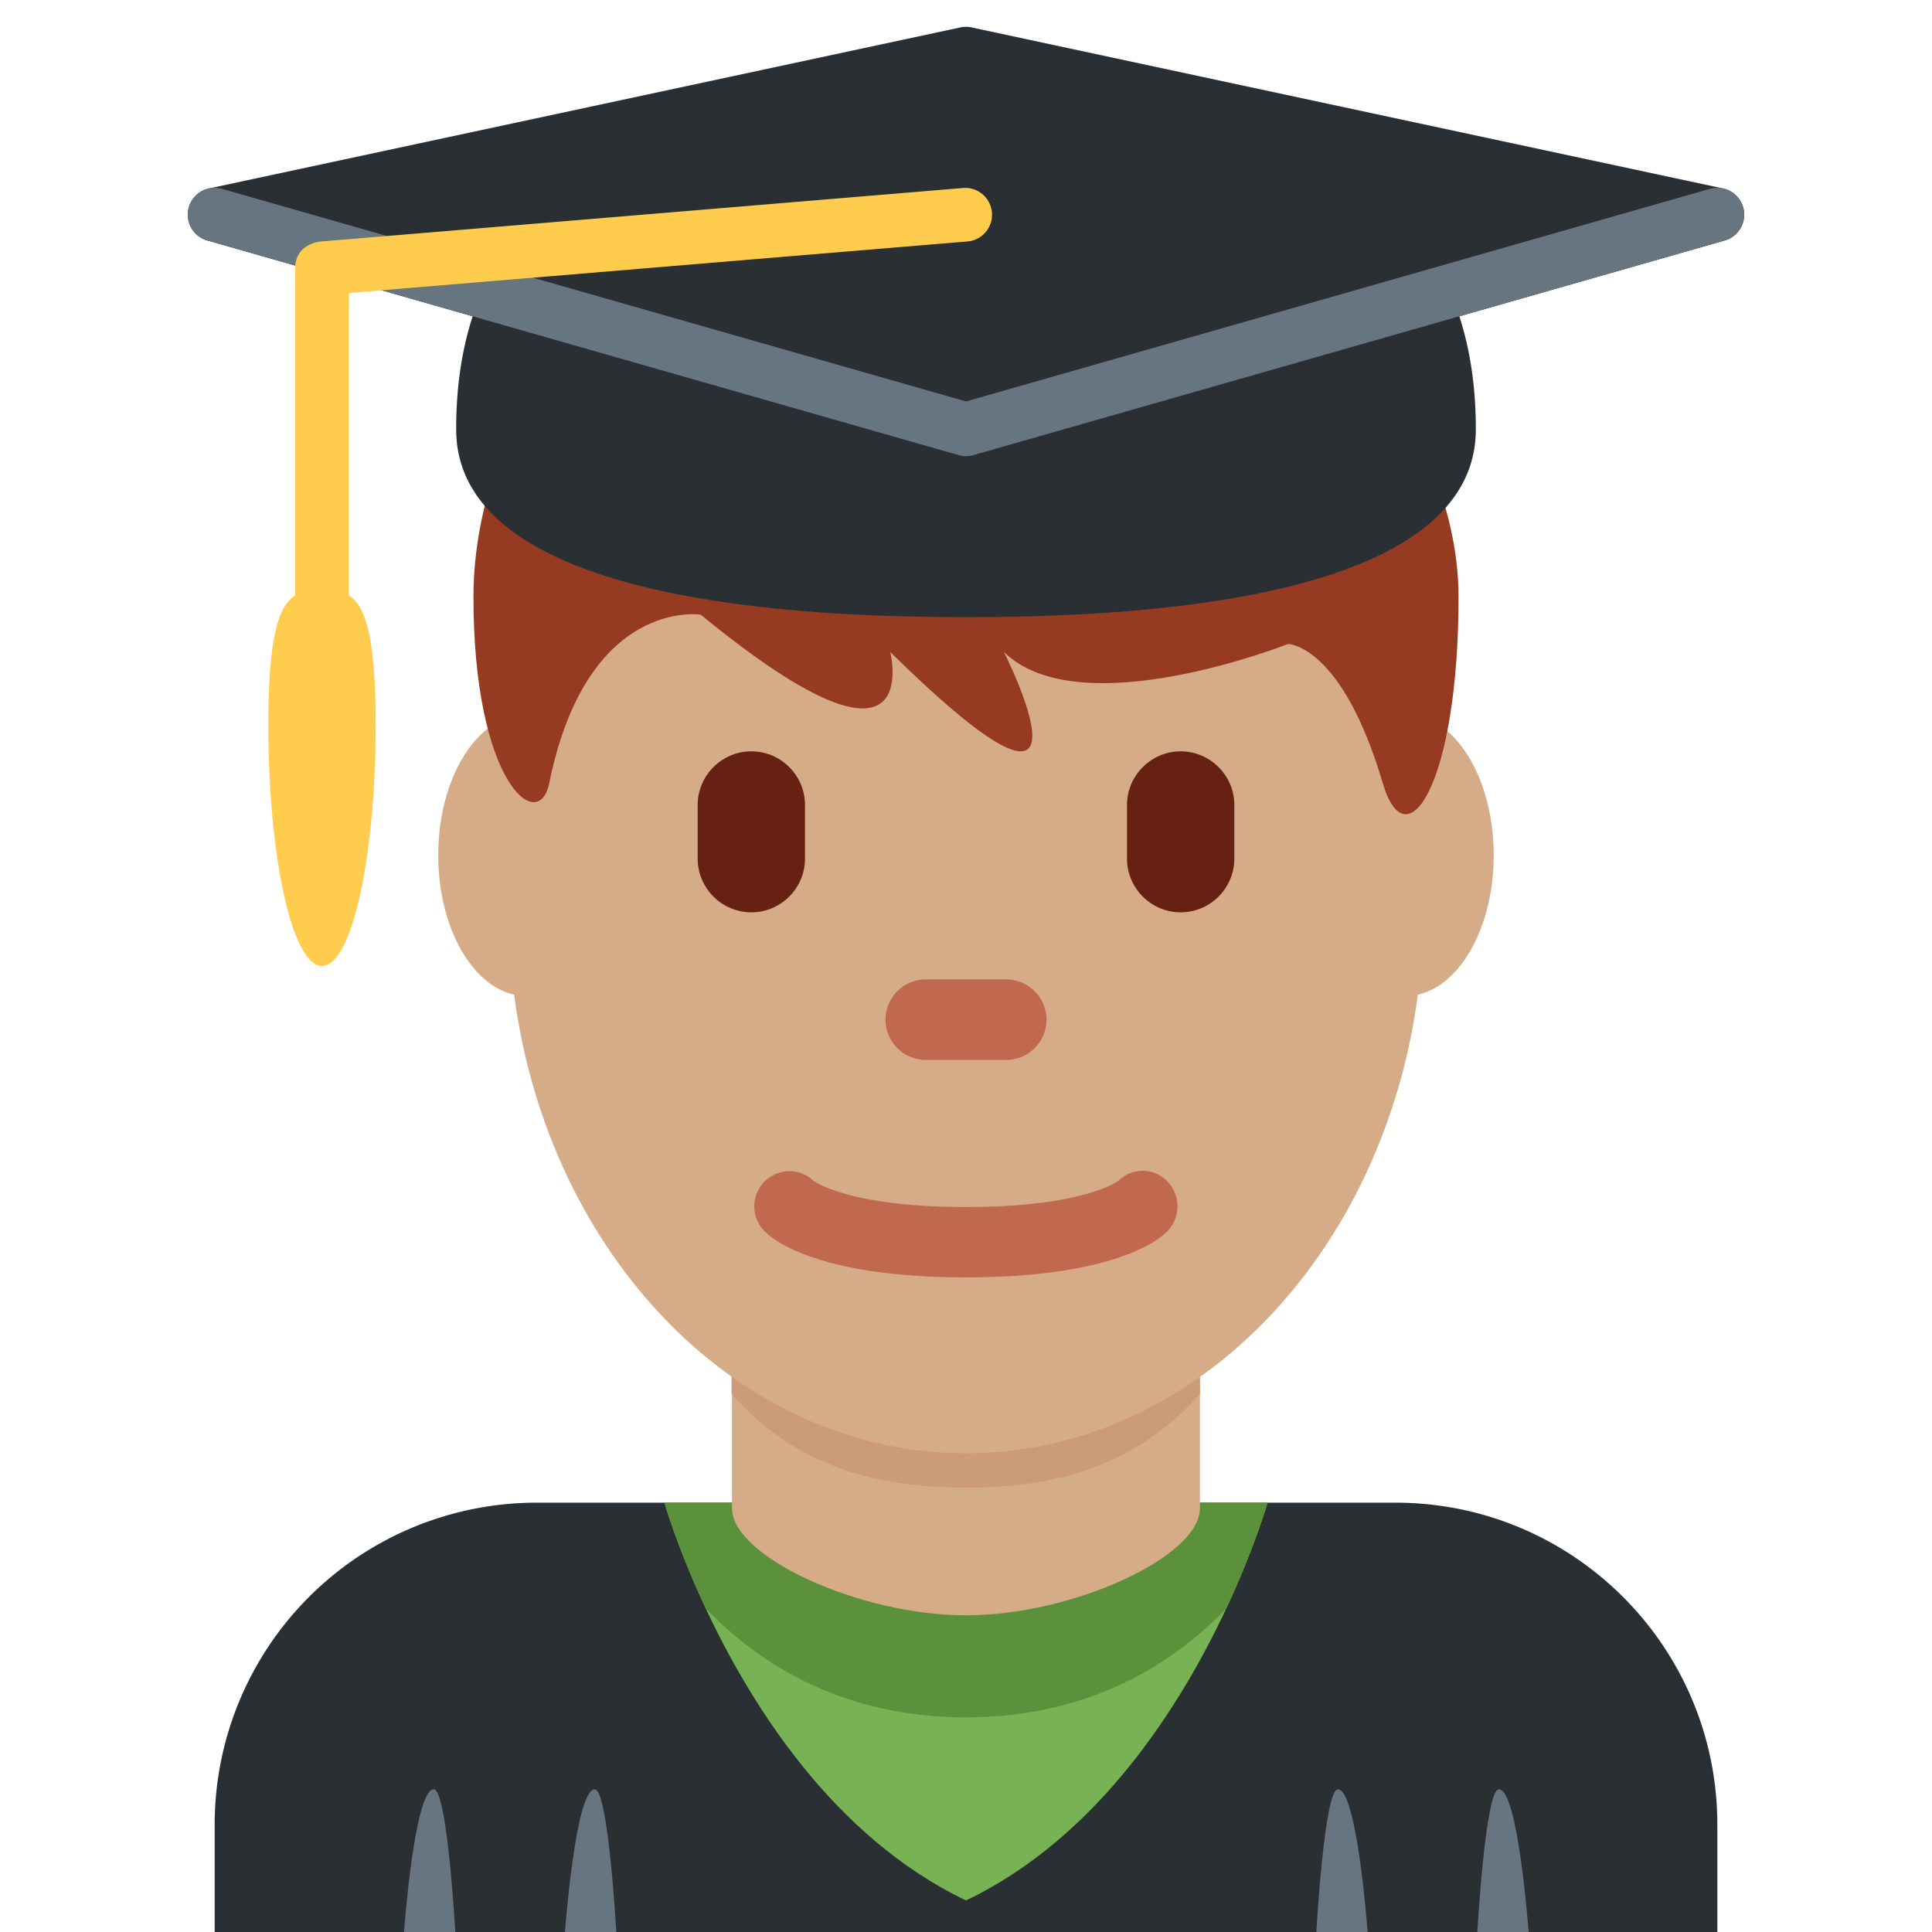 <?xml version="1.0" encoding="utf-8"?><!-- Uploaded to: SVG Repo, www.svgrepo.com, Generator: SVG Repo Mixer Tools -->
<svg width="800px" height="800px" viewBox="0 0 36 36" xmlns="http://www.w3.org/2000/svg" xmlns:xlink="http://www.w3.org/1999/xlink" aria-hidden="true" role="img" class="iconify iconify--twemoji" preserveAspectRatio="xMidYMid meet"><path fill="#292F33" d="M26 28H10a6 6 0 0 0-6 6v2h28v-2c0-3.314-2.685-6-6-6z"></path><path fill="#66757F" d="M8.083 33.341c.251 0 .401 2.659.401 2.659h-.956s.193-2.659.555-2.659m3 0c.251 0 .401 2.659.401 2.659h-.957c.001 0 .194-2.659.556-2.659m13.846 0c-.251 0-.401 2.659-.401 2.659h.956c-.001 0-.194-2.659-.555-2.659m3 0c-.251 0-.401 2.659-.401 2.659h.956c-.001 0-.194-2.659-.555-2.659"></path><path fill="#77B255" d="M12.38 28s.24.838.77 1.971c.827 1.766 2.366 4.254 4.85 5.441c2.485-1.187 4.024-3.675 4.85-5.441c.53-1.133.77-1.971.77-1.971H12.38z"></path><path fill="#5C913B" d="M18 32c2.329 0 3.882-1.02 4.85-2.029c.53-1.133.77-1.971.77-1.971H12.38s.24.838.77 1.971C14.118 30.98 15.671 32 18 32z"></path><path fill="#D5AB88" d="M13.64 28.106c0 .894 2.36 1.993 4.36 1.993s4.359-1.099 4.359-1.992V24.29h-8.72v3.816z"></path><path fill="#CC9B7A" d="M13.632 25.973c1.216 1.374 2.724 1.746 4.364 1.746c1.639 0 3.146-.373 4.363-1.746v-3.491h-8.728v3.491z"></path><path fill="#D5AB88" d="M11.444 15.936c0 1.448-.734 2.622-1.639 2.622s-1.639-1.174-1.639-2.622s.734-2.623 1.639-2.623c.905-.001 1.639 1.174 1.639 2.623m16.389 0c0 1.448-.733 2.622-1.639 2.622c-.905 0-1.639-1.174-1.639-2.622s.733-2.623 1.639-2.623c.906-.001 1.639 1.174 1.639 2.623"></path><path fill="#D5AB88" d="M9.477 16.959c0-5.589 3.816-10.121 8.523-10.121s8.522 4.532 8.522 10.121S22.707 27.08 18 27.08c-4.707 0-8.523-4.531-8.523-10.121"></path><path fill="#C1694F" d="M18 23.802c-2.754 0-3.6-.705-3.741-.848a.655.655 0 0 1 .902-.95c.052.037.721.487 2.839.487c2.2 0 2.836-.485 2.842-.49a.638.638 0 0 1 .913.015a.669.669 0 0 1-.014.938c-.141.143-.987.848-3.741.848m.75-4.052h-1.5c-.413 0-.75-.337-.75-.75s.337-.75.75-.75h1.5c.413 0 .75.337.75.75s-.337.75-.75.75"></path><path fill="#662113" d="M14 17c-.55 0-1-.45-1-1v-1c0-.55.45-1 1-1s1 .45 1 1v1c0 .55-.45 1-1 1m8 0c-.55 0-1-.45-1-1v-1c0-.55.45-1 1-1s1 .45 1 1v1c0 .55-.45 1-1 1"></path><path fill="#963B22" d="M18 3c5.648 0 9.178 4.648 9.178 8.121c0 3.473-.971 4.968-1.412 3.473C25 12 24 12 24 12s-3.882 1.538-5.294.148c0 0 2.118 4.168-2.118 0c0 0 .706 2.779-3.53-.694c0 0-2.118-.333-2.824 3.14c-.196.964-1.412 0-1.412-3.473S11.646 3 18 3"></path><path fill="#292F33" d="M32.104 3.511l-14-3a.491.491 0 0 0-.209 0l-14 3a.5.5 0 0 0-.032.97l4.944 1.413C8.615 6.489 8.5 7.176 8.5 8c0 2.29 3.285 3.5 9.5 3.5s9.5-1.21 9.5-3.5c0-.824-.115-1.511-.307-2.106l4.945-1.413a.5.5 0 0 0-.034-.97z"></path><path fill="#66757F" d="M32.48 3.863a.502.502 0 0 0-.618-.344L18 7.48L4.137 3.519a.5.5 0 1 0-.274.962l14 4a.49.49 0 0 0 .273 0l14-4a.498.498 0 0 0 .344-.618z"></path><path fill="#FFCC4D" d="M17.958 3.502l-12 1c-.026.002-.458.057-.458.498v6.095c-.299.186-.5.74-.5 2.405c0 2.485.448 4.5 1 4.5s1-2.015 1-4.5c0-1.665-.201-2.219-.5-2.405V5.46l11.542-.962a.5.5 0 0 0-.084-.996z"></path></svg>